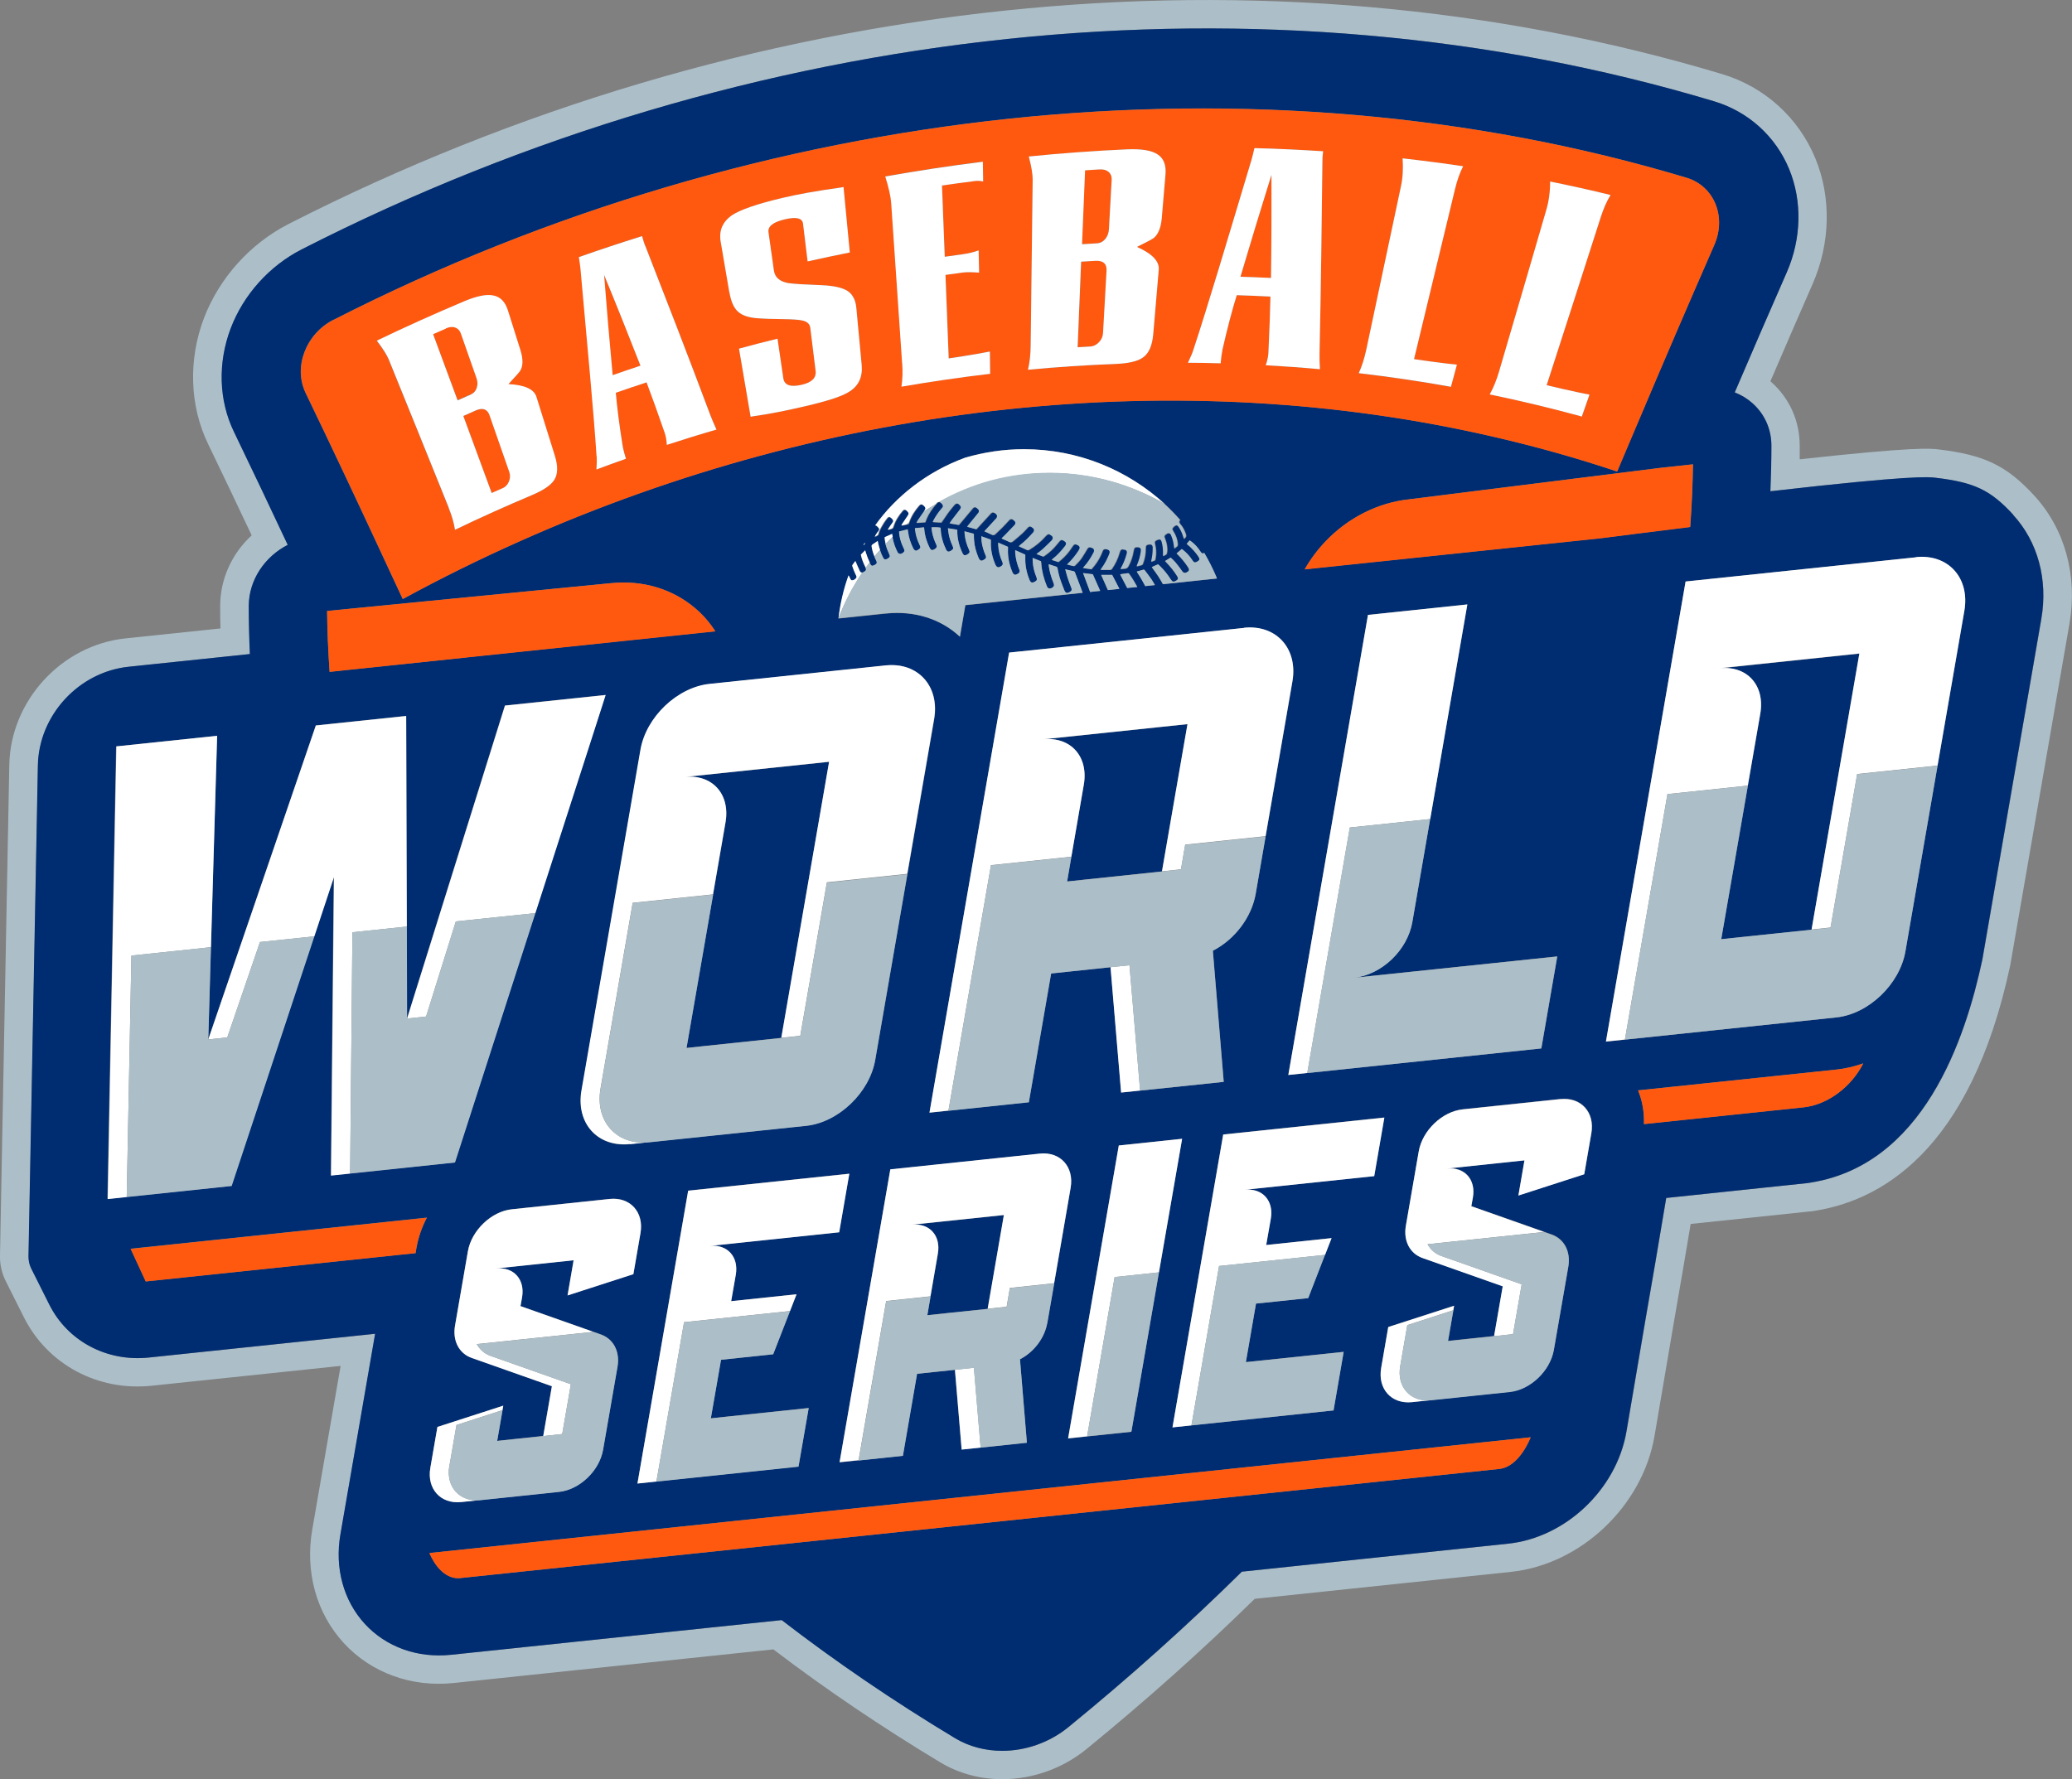 <?xml version="1.0" encoding="UTF-8"?><svg id="a" xmlns="http://www.w3.org/2000/svg" width="225" height="193.26" viewBox="0 0 225 193.26"><rect x="0" y="0" width="225" height="193.26" fill="#808080" stroke="none"/><path d="M220.9,53.83h0c-2.99-3.25-5.41-4.42-10.36-5.01-.92-.11-2.55-.31-15.11,1.07,0-.5,0-.99,0-1.48,0-2.67-1.09-5.12-3.06-6.89-.04-.04-.08-.07-.12-.11,1.53-3.57,3.07-7.11,4.58-10.56,1.94-4.43,2.05-9.42.29-13.67-1.83-4.42-5.52-7.75-10.11-9.13C137.49-6.83,80.75-.89,31.34,24.33c-4.17,2.13-7.52,5.86-9.19,10.22-1.72,4.53-1.56,9.51.44,13.66,1.56,3.23,3.15,6.56,4.74,9.94-2.14,1.97-3.4,4.7-3.42,7.62,0,.82,0,1.65.03,2.49l-10.31,1.08c-6.94.73-12.48,6.76-12.62,13.72L0,136.39c-.02.96.2,1.92.63,2.77l1.96,3.91c2.58,5.14,8.04,8.07,13.91,7.44l20.49-2.15-1.68,9.68c-.15.86-1.4,8.09-1.4,8.09-.8,4.61.45,9.1,3.42,12.33,2.98,3.24,7.35,4.83,11.96,4.34l34.69-3.65c5.68,4.33,11.78,8.45,18.14,12.28,1.98,1.19,4.3,1.82,6.71,1.82,3.31,0,6.56-1.16,9.15-3.27,6.42-5.24,12.56-10.72,18.27-16.32l27.83-2.93c7.57-.8,14.26-7.12,15.58-14.73l2.04-12,1.08-6.26.81-4.8,12.86-1.35h.08c7.53-.99,17.42-6.43,21.76-26.73l6.43-37.1c.91-5.23-.49-10.31-3.83-13.94ZM221.68,67.24l-6.4,36.98c-1.81,8.48-6.38,22.64-19.14,24.3l-15.19,1.6-1.2,7.12-1.08,6.25-2.04,12.01c-1.09,6.29-6.61,11.52-12.85,12.17l-28.91,3.04c-5.86,5.79-12.19,11.47-18.83,16.88-2.08,1.7-4.67,2.58-7.19,2.58-1.81,0-3.59-.45-5.12-1.37-6.63-3.99-12.96-8.3-18.83-12.83l-35.91,3.77c-3.63.38-7.04-.84-9.36-3.36-2.32-2.52-3.29-6.06-2.65-9.71,0,0,1.25-7.24,1.4-8.09l2.37-13.71-24.56,2.58c-4.58.49-8.83-1.78-10.82-5.75l-1.96-3.91c-.21-.41-.31-.87-.3-1.33l1.02-53.33c.1-5.43,4.43-10.14,9.85-10.71l13.17-1.38c-.08-1.78-.12-3.54-.12-5.26.02-2.8,1.74-5.33,4.23-6.6-1.97-4.19-3.93-8.31-5.85-12.3-1.64-3.39-1.76-7.48-.34-11.22,1.39-3.66,4.2-6.78,7.7-8.57C81.46,2.22,137.36-3.64,186.12,11c3.7,1.11,6.67,3.79,8.15,7.35,1.44,3.48,1.35,7.58-.26,11.25-1.84,4.2-3.73,8.57-5.64,13.02.72.28,1.38.68,1.94,1.19,1.31,1.18,2.04,2.81,2.04,4.6,0,1.62-.04,3.27-.11,4.95,15.42-1.77,17.21-1.55,17.92-1.47,4.24.51,5.98,1.34,8.46,4.03h0c2.68,2.92,3.8,7.04,3.06,11.32Z" fill="#acbfc9" stroke-width="0"/><path d="M218.63,55.92c-2.48-2.7-4.22-3.53-8.46-4.03-.71-.09-2.5-.3-17.92,1.47.07-1.68.11-3.33.11-4.95,0-1.78-.72-3.42-2.04-4.6-.57-.51-1.23-.91-1.94-1.19,1.91-4.45,3.79-8.82,5.64-13.02,1.61-3.67,1.7-7.77.26-11.25-1.47-3.56-4.44-6.24-8.15-7.35C137.36-3.64,81.46,2.22,32.75,27.09c-3.5,1.79-6.31,4.91-7.7,8.57-1.42,3.74-1.3,7.83.34,11.22,1.92,3.99,3.89,8.11,5.85,12.3-2.49,1.28-4.21,3.8-4.23,6.6,0,1.72.04,3.48.12,5.26l-13.17,1.38c-5.42.57-9.75,5.27-9.85,10.71l-1.02,53.33c0,.46.09.91.3,1.33l1.96,3.91c1.99,3.97,6.24,6.24,10.82,5.75l24.56-2.58-2.37,13.71c-.15.86-1.4,8.09-1.4,8.09-.63,3.65.34,7.19,2.65,9.71,2.32,2.52,5.73,3.74,9.36,3.36l35.91-3.77c5.87,4.53,12.2,8.84,18.83,12.83,1.53.92,3.31,1.37,5.12,1.37,2.52,0,5.11-.88,7.19-2.58,6.63-5.41,12.96-11.09,18.83-16.88l28.91-3.04c6.24-.66,11.77-5.89,12.85-12.17l2.04-12.01,1.08-6.25,1.2-7.12,15.19-1.6c12.76-1.67,17.33-15.83,19.14-24.3l6.4-36.98c.74-4.28-.37-8.4-3.06-11.32h0ZM36.21,34.74c46.51-23.74,100.42-29.41,146.92-15.44,3,.9,4.37,4.22,3.02,7.3-2.8,6.39-5.55,12.8-8.26,19.21-.76,1.8-1.54,3.6-2.29,5.4-4.35-1.46-8.78-2.7-13.27-3.74-34.1-7.92-71.85-3.89-105.91,11.32-4.29,1.92-8.53,4-12.69,6.27-.72-1.56-1.46-3.12-2.18-4.68-2.75-5.92-5.53-11.82-8.37-17.71-1.35-2.8.02-6.41,3.02-7.94ZM149.09,105.98l20.02-2.1-1.73,9.99-27.48,2.89,8.65-49.97,10.79-1.13-4.04,23.31-1.93,11.17c-.53,3.07-3.33,5.75-6.35,6.06l2.06-.22ZM137.99,132.37l-.5,2.86,7.1-.75-.71,1.82-1.82,4.69-3.61.38-2.06.22-1.1,6.36,2.06-.22,8.56-.9-1.1,6.36-17.49,1.84,5.51-31.81,17.49-1.84-1.1,6.36-14.06,1.48c1.92-.2,3.17,1.18,2.83,3.14ZM111.52,156.7l-7.1.75-.73-8.67-4.11.43-1.54,8.91-6.87.72,5.51-31.81,16.24-1.71c2.23-.23,3.74,1.44,3.34,3.71l-1.79,10.37-.75,4.31c-.28,1.59-1.42,3.14-2.96,3.93l.75,9.07ZM79.89,138.47l-.5,2.86,7.1-.75-.71,1.82-1.82,4.69-5.67.6-1.1,6.36,2.06-.22,8.56-.9-1.1,6.36-15.43,1.62-2.06.22,5.51-31.81,17.49-1.84-1.1,6.36-14.06,1.48c1.92-.2,3.17,1.18,2.83,3.14ZM53.86,137.77c1.92-.2,3.17,1.18,2.83,3.14l-.17.95,7.91,2.79h0l.77.27c1.41.48,2.13,1.87,1.85,3.51l-1.57,9.04c-.39,2.27-2.55,4.33-4.78,4.56l-10.62,1.12c-2.23.23-3.74-1.44-3.35-3.71l.77-4.45,7.15-2.31-.66,3.82,2.06-.22,2.94-.31.94-5.41-8.67-3.06c-1.41-.48-2.13-1.87-1.85-3.51l1.4-8.09c.39-2.27,2.55-4.33,4.78-4.56l10.62-1.12c2.23-.23,3.74,1.44,3.34,3.71l-.77,4.45-7.15,2.31.66-3.82-8.43.89ZM77.06,74.3l19.14-2.01c3.5-.37,5.87,2.26,5.25,5.83l-6.4,36.98c-.62,3.57-4,6.8-7.5,7.17l-17.07,1.79h0l-2.06.22c-3.5.37-5.87-2.26-5.25-5.83l6.4-36.98c.62-3.57,4-6.8,7.5-7.17ZM50.72,71.4h0s-8.57.9-8.57.9l-4.21.44-2.15.23c-.16-2.36-.25-4.57-.27-6.61l2.1-.21,20.52-2.01,8.19-.8c3.46-.36,6.72.64,9.15,2.71.84.71,1.58,1.55,2.19,2.51l-26.96,2.83ZM92.98,62.54c-.09-.2-.19-.4-.27-.61-.05-.13-.09-.27-.14-.4-.02-.06-.02-.12.02-.17.1-.13.19-.26.3-.41.03.06.04.09.06.13.14.32.27.64.42.95.07.15.16.2.29.17.04,0,.07-.02.12-.05.04-.02.08-.04.11-.06.18-.12.21-.22.13-.39,0-.01,0-.03-.02-.04-.23-.44-.41-.9-.52-1.4.15-.15.3-.3.47-.47.04.15.08.27.12.4.1.32.22.63.37.93.03.05.05.11.08.16.11.2.23.23.42.12,0,0,.01,0,.02,0,.3-.17.32-.28.17-.56-.06-.12-.12-.24-.17-.37-.15-.35-.25-.71-.31-1.08-.02-.11,0-.17.1-.23.18-.12.36-.25.56-.38.03.14.05.26.08.38.05.21.11.41.18.61.1.29.22.58.36.85.09.18.25.21.42.11.34-.2.35-.26.18-.62-.15-.32-.28-.65-.36-.99-.05-.18-.08-.36-.1-.55,0-.04,0-.09-.01-.13,0-.02,0-.04,0-.07.26-.12.53-.24.81-.36.02.12.04.22.06.33,0,.04.01.09.02.13.1.52.28,1.01.51,1.48.03.05.06.11.11.15.06.04.14.09.2.08.17-.03.31-.11.42-.25.06-.08.05-.17,0-.26-.08-.16-.15-.33-.22-.49-.17-.41-.28-.84-.32-1.29,0-.04,0-.09,0-.15.3-.08.61-.15.93-.23.01.08.02.14.03.19.07.66.27,1.28.57,1.87.04.08.09.15.16.2.11.09.23.06.34-.02.13-.09.3-.15.27-.36-.01-.08-.05-.15-.09-.22-.24-.5-.41-1.02-.47-1.57,0-.07,0-.13-.02-.22.33-.03.65-.06.98-.09,0,.05.02.09.02.13.06.75.26,1.46.61,2.12.12.23.26.27.48.15.04-.02.08-.05.12-.08.18-.13.21-.23.11-.43-.21-.44-.38-.89-.46-1.37-.03-.17-.05-.34-.07-.51.16-.04.75-.03.99.03,0,.04,0,.08.01.12.03.8.25,1.56.6,2.28.1.2.26.25.46.14.02,0,.03-.02.05-.03.28-.18.31-.26.17-.56-.18-.39-.33-.8-.4-1.23-.04-.21-.06-.41-.09-.66.35.06.68.11,1.01.16,0,.06,0,.11,0,.16,0,.84.21,1.64.58,2.4.11.23.25.27.48.15.02-.01.04-.02.06-.04.23-.13.27-.25.16-.49-.24-.54-.41-1.1-.47-1.69,0-.1,0-.19-.02-.32.35.1.68.18,1.01.27,0,.26.01.5.03.74.05.65.23,1.26.48,1.86.03.07.07.15.12.21.09.12.23.14.36.07.05-.03.11-.06.16-.09.17-.11.22-.24.14-.42-.17-.36-.29-.74-.37-1.12-.07-.31-.11-.63-.1-.98.35.13.69.25,1.03.37,0,.07,0,.14,0,.21-.03.88.15,1.72.5,2.52.03.07.07.14.12.18.05.05.13.08.19.09.13.02.41-.15.46-.27.05-.11.02-.21-.03-.32-.26-.59-.41-1.2-.44-1.85,0-.07,0-.14,0-.24.36.16.71.31,1.06.46,0,.07,0,.13,0,.19-.04.89.14,1.74.48,2.56.03.08.08.16.14.21.16.14.31.03.46-.04.13-.07.21-.17.19-.33,0-.04-.03-.08-.04-.12-.24-.58-.39-1.18-.44-1.81,0-.09,0-.18,0-.3.38.17.73.33,1.09.49,0,.07,0,.14,0,.21-.03.9.13,1.76.48,2.58.1.24.26.3.49.18.02-.01.04-.02.07-.03.22-.12.27-.24.18-.47-.07-.2-.15-.39-.21-.59-.16-.49-.2-.99-.21-1.53.31.13.61.25.91.37,0,.06.01.12.02.19.07.88.29,1.72.62,2.53.04.09.09.17.19.22.19.08.56-.11.58-.32,0-.08-.02-.17-.05-.25-.23-.59-.41-1.19-.51-1.82,0-.07-.01-.13-.02-.22.06.01.1.02.14.03.22.07.45.15.67.22.09.03.13.08.15.17.08.48.2.94.36,1.4.12.34.25.68.39,1.02.03.07.08.14.13.2.1.1.22.08.34.02.14-.08.32-.13.32-.34,0-.05-.02-.11-.04-.16-.13-.35-.27-.7-.39-1.06-.1-.3-.18-.61-.27-.96.13.03.21.05.3.07.19.04.38.09.58.13.1.02.15.06.18.15.21.56.42,1.12.64,1.68.06.17.13.34.19.52l-12.74,1.34-.59,3.43c-2.05-1.93-4.94-2.85-8.04-2.52l-5.14.54h0c.18-1.54.53-3.1,1.09-4.66.03.04.05.07.07.11.03.05.05.11.08.17.06.11.1.26.26.26.17,0,.3-.1.41-.22.08-.08.06-.18.02-.28ZM93.75,59.22c.07-.11.11-.2.16-.28.02.12-.02.22-.16.28ZM95.4,57.33c-.1-.11-.19-.24-.36-.27,2.21-3.1,5.6-5.82,9.77-7.35,2.03-.6,4.17-.92,6.39-.92,5.88,0,11.25,2.26,15.28,5.95.6.55,1.17,1.14,1.71,1.75-.01.01-.02.03-.03.04-.1.12-.1.22,0,.35.07.09.15.18.22.28.19.27.33.56.43.88.05.15.04.28-.08.39-.04.03-.06.07-.11.13-.04-.13-.08-.25-.12-.36-.11-.35-.27-.66-.47-.96-.12-.19-.28-.21-.45-.07-.02.02-.04.03-.06.05-.21.18-.22.27-.07.5.27.42.44.87.48,1.37.01.14,0,.25-.14.33-.07.04-.13.11-.22.18-.01-.09-.02-.14-.03-.2-.04-.43-.15-.85-.32-1.25-.09-.22-.28-.29-.48-.15-.04.02-.08.04-.11.07-.15.11-.19.21-.11.38.12.29.21.59.25.91.03.25.04.49-.02.74-.02.07-.04.12-.1.16-.09.05-.18.1-.3.17,0-.09,0-.16,0-.22.02-.45-.03-.9-.15-1.34-.07-.25-.21-.32-.45-.22-.04.02-.08.03-.12.05-.18.08-.23.18-.18.37.11.42.15.84.11,1.27-.01.14-.05.28-.06.42-.01.08-.04.14-.13.16-.1.03-.19.07-.31.12,0-.06,0-.1.02-.14.1-.42.16-.85.15-1.29,0-.06,0-.12,0-.18-.03-.21-.15-.3-.36-.27-.02,0-.05,0-.07,0-.29.04-.35.12-.35.41,0,.58-.09,1.13-.3,1.67-.04.1-.09.16-.2.18-.15.03-.29.07-.47.12.03-.09.05-.14.07-.2.18-.44.31-.89.38-1.35.01-.07.02-.15.02-.22,0-.18-.11-.29-.28-.31-.39-.04-.48.03-.54.42-.09.57-.27,1.12-.55,1.63-.09.17-.2.28-.41.28-.14,0-.28.03-.45.05.03-.06.05-.1.07-.14.26-.45.45-.94.59-1.44.02-.07.04-.14.05-.22.01-.16-.07-.27-.23-.31,0,0-.01,0-.02,0-.38-.09-.48-.03-.58.35-.17.62-.45,1.19-.81,1.72-.06.08-.12.13-.23.12-.33,0-.65,0-1.01,0,.05-.07.08-.12.11-.16.35-.48.62-.99.84-1.54.02-.05.04-.1.05-.16.02-.1,0-.19-.07-.26-.08-.1-.41-.17-.54-.12-.1.04-.15.12-.18.22-.21.56-.5,1.08-.87,1.55-.1.13-.21.26-.33.4-.29-.04-.59-.08-.91-.13.05-.06.08-.1.11-.14.41-.46.74-.97,1.03-1.52.02-.04.04-.09.06-.14.01-.04.02-.09.01-.13-.04-.24-.26-.26-.43-.32-.13-.04-.25.04-.33.18-.19.31-.37.63-.57.93-.21.32-.47.59-.74.85-.06.06-.12.09-.21.07-.21-.06-.42-.1-.66-.16.06-.06.1-.1.13-.13.42-.41.79-.87,1.11-1.36.04-.06.08-.11.1-.18.07-.16.03-.3-.12-.4-.06-.03-.12-.07-.18-.09-.17-.08-.29-.04-.4.11-.13.19-.26.39-.4.58-.34.45-.74.85-1.19,1.2-.23-.07-.46-.15-.71-.23.04-.04.06-.07.09-.1.52-.41.96-.89,1.36-1.41.17-.22.14-.39-.1-.54-.03-.02-.05-.03-.08-.05-.19-.11-.31-.08-.45.08-.2.25-.41.5-.62.73-.31.33-.66.61-1.03.87-.04.03-.1.06-.13.05-.23-.08-.46-.18-.7-.27.25-.19.48-.35.69-.54.32-.29.62-.6.93-.9.05-.05.08-.11.12-.16.02-.03.02-.06.03-.09.03-.24-.16-.32-.31-.42-.12-.08-.24-.06-.36.05-.05.04-.09.09-.13.13-.51.59-1.12,1.08-1.79,1.48-.06.03-.11.06-.17.03-.3-.14-.61-.27-.93-.42.06-.05.1-.09.14-.13.49-.38.93-.81,1.34-1.28.04-.04.08-.08.11-.13.03-.05.06-.11.07-.17.02-.23-.18-.31-.33-.41-.12-.08-.25-.04-.36.08-.2.21-.38.43-.59.62-.33.3-.67.59-1.01.87-.13.11-.27.17-.45.06-.21-.12-.45-.2-.68-.3-.04-.02-.07-.04-.11-.07.15-.14.3-.28.43-.42.32-.33.64-.67.96-1,.18-.2.17-.36-.05-.53-.03-.02-.06-.05-.09-.07-.16-.11-.29-.11-.43.03-.04.04-.08.09-.13.14-.43.48-.89.94-1.37,1.38-.12.11-.23.16-.39.07-.26-.13-.53-.24-.79-.36-.01.01-.02.02-.04.03.04-.04.08-.09.12-.13.38-.41.75-.82,1.13-1.23.04-.04.08-.08.11-.13.03-.06.06-.13.06-.19-.03-.21-.2-.31-.36-.39-.14-.07-.26.01-.36.12-.47.52-.95,1.04-1.43,1.56-.04.04-.08.08-.12.13-.33-.09-.65-.18-.99-.27.05-.06.08-.11.12-.16.34-.42.69-.84,1.03-1.26.04-.04.07-.09.1-.13.07-.13.05-.25-.05-.35-.06-.06-.12-.11-.18-.16-.12-.09-.25-.09-.37.01-.04.03-.07.07-.1.11-.44.53-.89,1.06-1.33,1.59-.04.05-.08.09-.13.15-.33-.05-.65-.11-1-.17.1-.14.18-.27.27-.39.28-.37.57-.73.85-1.1.05-.06.08-.14.11-.21.06-.17-.32-.52-.48-.46-.07.03-.15.06-.2.12-.38.43-.73.88-1.05,1.37-.12.19-.26.38-.4.58-.28-.01-.59-.03-.92-.05.03-.07.05-.13.08-.19.22-.43.5-.82.81-1.2.04-.05.08-.1.12-.14.02-.02.04-.05.06-.07.09-.16.01-.34-.23-.52-.04-.03-.07-.04-.11-.05-.1-.02-.2,0-.29.1-.04.04-.07.09-.11.13-.41.48-.77.99-1.02,1.58-.05.13-.09.25-.14.38-.32.02-.62.04-.94.07.06-.11.1-.21.15-.3.21-.31.41-.61.63-.91.03-.04.06-.09.09-.13.14-.19.14-.3-.02-.47-.03-.04-.07-.07-.11-.1-.16-.14-.31-.13-.45.03-.48.55-.87,1.15-1.1,1.84,0,.02-.02.04-.02.06-.02.06-.04.11-.12.13-.04,0-.09.02-.13.03-.18.04-.35.07-.55.12.03-.07.04-.12.07-.16.2-.3.4-.61.61-.91.14-.19.14-.29-.02-.45-.04-.04-.08-.09-.13-.13-.13-.11-.28-.1-.39.03-.45.52-.82,1.09-1.02,1.75-.04.12-.1.19-.21.22-.13.04-.25.09-.4.11.05-.08.09-.16.14-.23.12-.18.25-.35.37-.53.12-.16.12-.27-.02-.41-.03-.03-.06-.06-.09-.09-.18-.18-.33-.18-.48.02-.13.17-.27.34-.38.53-.23.38-.46.76-.57,1.2,0,.04-.03.08-.07.1-.09.06-.19.11-.31.18.1-.22.22-.39.34-.56.03-.04.06-.08.09-.12.07-.11.07-.22-.01-.31ZM130.16,60.5c-.33-.5-.73-.95-1.2-1.33-.03-.03-.06-.06-.1-.09.1-.13.2-.24.31-.38.06.04.12.07.17.11.41.3.73.68,1.01,1.1.14.22.21.25.42.16.48.83.92,1.69,1.3,2.58.02.06.05.13.07.19l-5.86.62c-.16-.28-.31-.56-.49-.83-.21-.33-.45-.64-.67-.95-.01-.02-.02-.04-.05-.08.11-.05.22-.1.33-.15.11-.05.23-.1.35-.15.07.07.14.12.21.19.44.43.83.91,1.16,1.44.18.29.3.32.59.15.22-.13.26-.26.12-.48-.34-.55-.74-1.05-1.19-1.51-.04-.04-.08-.09-.13-.15.21-.12.4-.24.61-.37.17.17.36.33.51.51.27.32.53.66.76,1,.11.16.28.19.44.11.34-.17.35-.32.15-.61-.32-.48-.68-.93-1.09-1.33-.04-.04-.08-.08-.13-.13.19-.16.37-.31.56-.48.04.03.09.06.13.09.4.32.74.69,1.02,1.12.21.32.32.27.56.14.23-.13.27-.26.12-.48ZM123.45,62.08c.24-.07.48-.13.71-.2.09-.03.13.03.17.08.25.33.51.66.74,1,.13.19.24.39.35.59l-.29.03-.75.08c-.26-.49-.52-.97-.84-1.43-.03-.04-.05-.09-.08-.15ZM123.5,63.75l-1.09.11c-.23-.45-.46-.9-.7-1.35-.02-.04-.04-.09-.06-.14.29-.04.56-.08.84-.12.07-.01.12.03.15.08.32.45.6.93.87,1.41ZM121.55,63.96l-1.25.13c-.21-.48-.43-.96-.64-1.44-.03-.06-.05-.12-.09-.21.42,0,.8,0,1.19,0,.1.19.2.38.3.57.16.32.33.63.49.95ZM119.47,64.18l-1.11.12c0-.07-.03-.14-.07-.24-.23-.59-.45-1.19-.68-1.82.36.05.71.09,1.06.13.17.39.35.78.52,1.17.09.21.18.42.28.63ZM121.49,124.42l6.87-.72-2.51,14.51-3,17.31-4.81.51-2.06.22,5.51-31.81ZM140.35,74.03l-2.91,16.81-1.08,6.25c-.43,2.5-2.23,4.93-4.65,6.17l1.18,14.24-.63.07-10.51,1.1-1.15-13.62-6.45.68-2.42,13.99-8.73.92h0s-2.06.22-2.06.22l8.65-49.97,14.98-1.57,10.53-1.11c3.5-.37,5.87,2.26,5.25,5.83ZM12.64,81.07l10.93-1.15-.67,22.95-.29,10.02,11.68-34.1,9.81-1.03.09,32.86,10.63-33.99,10.93-1.15-.64,1.97-1.17,3.63-5.83,18.08-8.73,27.1-13.46,1.41.31-32.41-2.13,6.43-8.98,27.12-13.46,1.41.94-49.16ZM45.23,135.51l-.1.6-1.57.16-27.72,2.91-1.64-3.55,32.16-3.38c-.54,1.03-.93,2.12-1.12,3.25ZM162.82,159.55l-112.79,11.85c-2.28.24-3.39-2.72-3.39-2.72l119.58-12.57s-1.2,3.2-3.39,3.43ZM172.81,123.08l-.77,4.45-7.15,2.31.66-3.82-8.43.89c1.92-.2,3.17,1.18,2.83,3.14l-.17.95,7.91,2.79h0l.77.27c1.41.48,2.13,1.87,1.85,3.51l-1.57,9.04c-.39,2.27-2.55,4.33-4.78,4.56l-8.56.9s0,0,0,0l-2.06.22c-2.23.23-3.74-1.44-3.35-3.71l.77-4.45,7.15-2.31-.66,3.82,2.06-.22,2.94-.31.94-5.41-8.67-3.06c-1.41-.48-2.13-1.87-1.85-3.51l1.4-8.09c.39-2.27,2.55-4.33,4.78-4.56l10.62-1.12c2.23-.23,3.74,1.44,3.35,3.71ZM141.68,61.84c.63-1.12,1.4-2.14,2.28-3.06,2.42-2.53,5.65-4.19,9.07-4.55l7.88-.99,19.43-2.43,3.51-.38c-.03,2.02-.12,4.3-.3,6.8-4.45.55-8.13,1.02-9.69,1.22l-32.17,3.38ZM195.85,120.27l-17.33,1.82c.04-1.3-.18-2.54-.64-3.66l21.53-2.26c.99-.1,1.97-.34,2.92-.67-1.26,2.51-3.83,4.49-6.48,4.77ZM213.31,66.36l-6.4,36.98c-.62,3.57-4,6.8-7.5,7.17l-25.02,2.63,8.65-49.97,25.02-2.63c3.5-.37,5.87,2.26,5.25,5.83Z" fill="#002d72" stroke-width="0"/><path d="M15.83,139.19l27.72-2.91,1.57-.16.1-.6c.2-1.13.59-2.22,1.12-3.25l-32.16,3.38,1.64,3.55Z" fill="#ff5910" stroke-width="0"/><path d="M177.88,118.44c.47,1.12.68,2.36.64,3.66l17.33-1.82c2.65-.28,5.22-2.27,6.48-4.77-.95.33-1.93.57-2.92.67l-21.53,2.26Z" fill="#ff5910" stroke-width="0"/><path d="M183.84,50.44l-3.51.38-19.43,2.43-7.88.99c-3.42.36-6.65,2.02-9.07,4.55-.87.91-1.64,1.94-2.28,3.06l32.17-3.38c1.56-.2,5.24-.67,9.69-1.22.18-2.5.27-4.78.3-6.8Z" fill="#ff5910" stroke-width="0"/><path d="M75.48,66.06c-2.43-2.07-5.7-3.08-9.15-2.71l-8.19.8-20.52,2.01-2.1.21c.02,2.04.11,4.25.27,6.61l2.15-.23,4.21-.44,8.57-.9h0s26.96-2.83,26.96-2.83c-.61-.96-1.35-1.8-2.19-2.51Z" fill="#ff5910" stroke-width="0"/><path d="M99.02,133.03c1.92-.2,3.17,1.18,2.83,3.14l-.8,4.64-.35,2.04,2.06-.22,4.5-.47,1.76-10.18-10,1.05Z" fill="#002d72" stroke-width="0"/><path d="M48.8,159.23l.77-4.45,5-1.62-.58,3.34.66-3.82-7.15,2.31-.77,4.45c-.39,2.27,1.11,3.94,3.35,3.71l10.62-1.12-8.56.9c-2.23.23-3.74-1.44-3.35-3.71Z" fill="#fff" stroke-width="0"/><path d="M68.78,138.39l.77-4.45c.39-2.27-1.11-3.94-3.34-3.71l-10.62,1.12c-2.23.23-4.38,2.29-4.78,4.56l-1.4,8.09c-.28,1.64.44,3.03,1.85,3.51l8.67,3.06-.94,5.41,2.06-.22.94-5.41-8.67-3.06c-.7-.24-1.22-.7-1.55-1.3l12.66-1.33-7.91-2.79.17-.95c.34-1.95-.91-3.34-2.83-3.14l8.43-.89-.66,3.82,7.15-2.31Z" fill="#fff" stroke-width="0"/><polygon points="78.3 147.7 83.96 147.1 80.36 147.48 78.3 147.7" fill="#fff" stroke-width="0"/><path d="M92.22,127.49l-17.49,1.84-5.51,31.81,2.06-.22,3-17.31,11.51-1.21.71-1.82-7.1.75.5-2.86c.34-1.95-.91-3.34-2.83-3.14l14.06-1.48,1.1-6.36Z" fill="#fff" stroke-width="0"/><path d="M50.32,45.18c1.03,2.78,2.05,5.58,3.08,8.37.39-.18.79-.35,1.18-.52.33-.14.56-.39.7-.74.14-.34.15-.69.03-1.04-.71-2.04-1.42-4.08-2.13-6.11-.24-.7-.75-.88-1.51-.55-.45.2-.9.4-1.35.6Z" fill="#ff5910" stroke-width="0"/><path d="M51.12,42.84c.33-.14.55-.4.66-.76.1-.33.09-.68-.04-1.04-.57-1.62-1.13-3.23-1.7-4.85-.11-.31-.31-.52-.6-.63-.3-.1-.64-.07-1.02.09-.46.2-.93.41-1.39.61.89,2.39,1.77,4.79,2.66,7.19.48-.21.95-.42,1.43-.63Z" fill="#ff5910" stroke-width="0"/><path d="M138.07,19.02c-1.16,3.68-2.28,7.36-3.36,11.04,1.1.03,2.21.08,3.32.13.04-3.72.06-7.45.05-11.17Z" fill="#ff5910" stroke-width="0"/><path d="M120.04,25.92c.23-.29.35-.63.37-1.03.1-1.79.2-3.59.3-5.38.02-.34-.09-.62-.32-.84-.25-.21-.58-.31-1.01-.28-.52.03-1.05.06-1.57.1-.11,2.68-.22,5.35-.33,8.03.54-.04,1.08-.07,1.62-.1.37-.02.68-.19.93-.5Z" fill="#ff5910" stroke-width="0"/><path d="M119.35,37.17c.27-.28.42-.61.44-1,.12-2.25.25-4.5.38-6.75.04-.77-.36-1.14-1.22-1.09-.51.03-1.02.06-1.53.09-.13,3.1-.25,6.2-.38,9.29.45-.03.9-.06,1.35-.08.37-.02.69-.18.97-.47Z" fill="#ff5910" stroke-width="0"/><path d="M69.55,39.72c-1.29-3.31-2.61-6.59-3.95-9.86.27,3.63.58,7.26.93,10.89,1-.35,2.01-.69,3.02-1.03Z" fill="#ff5910" stroke-width="0"/><path d="M41.56,60.39c.73,1.56,1.46,3.12,2.18,4.68,4.16-2.27,8.39-4.36,12.69-6.27,34.06-15.21,71.81-19.24,105.91-11.32,4.49,1.04,8.92,2.28,13.27,3.74.76-1.8,1.53-3.6,2.29-5.4,2.71-6.41,5.46-12.81,8.26-19.21,1.35-3.08-.02-6.4-3.02-7.3-46.51-13.96-100.42-8.3-146.92,15.44-3,1.53-4.37,5.14-3.02,7.94,2.84,5.88,5.62,11.79,8.37,17.71ZM162.79,40.37c1.71-5.84,3.42-11.7,5.14-17.59.26-.91.4-1.93.41-3.06,2.19.44,4.37.93,6.56,1.46-.41.66-.76,1.46-1.06,2.39-1.96,6.11-3.92,12.2-5.88,18.27,1.02.25,2.21.51,3.57.81.12.03.3.07.54.11.23.04.41.08.55.11-.28.79-.55,1.58-.83,2.37-3.33-.91-6.66-1.71-10-2.4.39-.69.73-1.52,1.01-2.47ZM148.36,38.01c1.26-5.91,2.51-11.83,3.77-17.77.19-.92.26-1.93.18-3.04,2.19.25,4.38.53,6.57.86-.36.68-.65,1.5-.87,2.44-1.49,6.19-2.97,12.36-4.46,18.51,1.02.15,2.21.31,3.57.48.12.02.3.04.54.06.23.02.41.04.54.06-.22.8-.43,1.61-.65,2.41-3.34-.6-6.67-1.09-10.01-1.48.33-.72.6-1.56.81-2.52ZM129.59,38c1.59-4.86,3.64-11.73,6.31-20.63.09-.31.2-.74.32-1.28,2.48.06,4.97.18,7.46.34-.06.54-.09.97-.08,1.29-.08,6.32-.16,13.21-.31,20.67,0,.44,0,1.01.04,1.71-1.96-.18-3.92-.32-5.88-.43.18-.53.27-1,.29-1.4.12-2.44.19-4.45.22-6.06-1.22-.06-2.44-.11-3.66-.15-.49,1.57-1.01,3.58-1.58,6.03-.07.36-.13.81-.18,1.37-1.18-.03-2.37-.05-3.55-.06.28-.58.48-1.05.59-1.4ZM111.72,17c3.56-.35,7.13-.61,10.72-.78,1.52-.07,2.6.12,3.23.53.68.42.98,1.16.89,2.2-.13,1.57-.27,3.15-.4,4.72-.09,1.02-.37,1.74-.84,2.15-.15.13-.77.46-1.86,1,1.67.74,2.45,1.57,2.37,2.47-.2,2.34-.4,4.68-.6,7.02-.11,1.22-.47,2.05-1.09,2.5-.58.43-1.58.66-3,.72-3.18.12-6.35.34-9.51.63.18-.75.28-1.61.29-2.57.07-6.03.14-12.06.22-18.1,0-.56-.13-1.39-.42-2.49ZM106.74,17.56c.01.71.02,1.43.03,2.14-.31-.07-.61-.08-.9-.05-1.19.15-2.38.32-3.57.49.1,2.58.2,5.16.3,7.74.62-.09,1.24-.18,1.87-.26.68-.09,1.29-.23,1.81-.43.02.8.03,1.61.05,2.41-.78-.06-1.37-.06-1.77-.01-.63.08-1.26.17-1.88.26.12,3.02.24,6.04.35,9.07.97-.14,2.11-.33,3.43-.55.11-.01.29-.05.52-.1.23-.05.4-.08.52-.09.01.8.02,1.61.03,2.41-3.23.38-6.44.85-9.63,1.4.12-.77.14-1.63.08-2.58-.4-5.81-.79-11.62-1.19-17.43-.05-.66-.26-1.61-.64-2.83,3.51-.62,7.04-1.16,10.6-1.6ZM79.53,23.35c.87-.56,2.67-1.2,5.43-1.85,1.64-.39,3.74-.77,6.28-1.12.12-.02.24-.04.36-.06.23,2.37.45,4.73.68,7.1-1.53.31-3.06.63-4.58.97-.17-1.37-.33-2.74-.5-4.11-.07-.59-.73-.75-1.97-.46-1.28.3-1.87.77-1.78,1.4.2,1.39.4,2.78.59,4.18.1.73.63,1.18,1.56,1.35.66.09,1.89.15,3.69.23,1.29.06,2.21.28,2.77.64.55.37.86.98.93,1.82.19,2.07.39,4.13.58,6.2.12,1.27-.31,2.22-1.27,2.85-.79.54-2.38,1.05-4.78,1.61-2.16.51-4.06.88-5.71,1.11-.1.02-.2.03-.3.05-.42-2.46-.84-4.93-1.26-7.39,1.39-.37,2.78-.73,4.18-1.08.21,1.43.42,2.86.63,4.29.11.77.79,1,2.02.71,1.08-.25,1.58-.75,1.49-1.5-.19-1.56-.39-3.13-.58-4.69-.05-.39-.32-.66-.82-.78-.36-.09-1.09-.14-2.2-.16-1.15-.01-2.04-.04-2.68-.09-.99-.07-1.72-.32-2.18-.75-.43-.4-.74-1.09-.9-2.06-.31-1.83-.63-3.67-.94-5.5-.21-1.22.21-2.19,1.27-2.91ZM69.73,25.64c.13.5.26.88.39,1.16,2.17,5.57,4.55,11.68,7.05,18.35.15.39.36.89.64,1.5-1.81.53-3.61,1.08-5.39,1.66-.03-.53-.11-.98-.24-1.34-.76-2.2-1.42-4.02-1.96-5.45-1.12.37-2.23.74-3.34,1.13.12,1.55.37,3.52.76,5.89.07.34.18.77.34,1.28-1.07.38-2.13.77-3.2,1.16.04-.61.05-1.1.02-1.45-.33-4.87-.97-11.66-1.75-20.39-.03-.31-.08-.72-.17-1.23,2.27-.8,4.56-1.56,6.86-2.28ZM50.41,32.73c1.36-.57,2.4-.78,3.13-.63.77.14,1.31.69,1.61,1.64.45,1.43.9,2.86,1.35,4.29.29.93.3,1.66.02,2.18-.09.17-.53.67-1.32,1.52,1.78.09,2.79.56,3.04,1.38.67,2.14,1.34,4.28,2.01,6.43.35,1.12.32,1.98-.07,2.59-.36.58-1.18,1.13-2.44,1.66-2.82,1.19-5.6,2.44-8.34,3.76-.12-.73-.35-1.53-.69-2.39-2.17-5.39-4.34-10.76-6.51-16.09-.2-.49-.63-1.18-1.3-2.05,3.13-1.5,6.29-2.92,9.5-4.28Z" fill="#ff5910" stroke-width="0"/><polygon points="105.76 148.56 103.7 148.78 104.43 157.45 111.52 156.7 106.49 157.23 105.76 148.56" fill="#fff" stroke-width="0"/><polygon points="99.59 149.21 103.7 148.78 101.65 148.99 99.59 149.21" fill="#fff" stroke-width="0"/><path d="M96.23,141.31l4.81-.51.8-4.64c.34-1.95-.91-3.34-2.83-3.14l10-1.05-1.76,10.18,2.06-.22.35-2.04,4.81-.51,1.79-10.37c.39-2.27-1.11-3.94-3.34-3.71l-16.24,1.71-5.51,31.81,6.87-.72-4.81.51,3-17.31Z" fill="#fff" stroke-width="0"/><polygon points="121.04 138.71 125.85 138.2 128.37 123.69 121.49 124.42 115.99 156.23 118.05 156.01 121.04 138.71" fill="#fff" stroke-width="0"/><path d="M150.32,121.39l-17.49,1.84-5.51,31.81,17.49-1.84-15.43,1.62,3-17.31,11.51-1.21.71-1.82-7.1.75.5-2.86c.34-1.95-.91-3.34-2.83-3.14l14.06-1.48,1.1-6.36Z" fill="#fff" stroke-width="0"/><path d="M152.05,148.38l.77-4.45,5-1.62-.58,3.34.66-3.82-7.15,2.31-.77,4.45c-.39,2.27,1.11,3.94,3.35,3.71l2.06-.22c-2.23.23-3.74-1.44-3.34-3.71Z" fill="#fff" stroke-width="0"/><path d="M169.46,119.38l-10.62,1.12c-2.23.23-4.38,2.29-4.78,4.56l-1.4,8.09c-.28,1.64.44,3.03,1.85,3.51l8.67,3.06-.94,5.41,2.06-.22.94-5.41-8.67-3.06c-.7-.24-1.22-.7-1.55-1.3l12.66-1.33-7.91-2.79.17-.95c.34-1.95-.91-3.34-2.83-3.14l8.43-.89-.66,3.82,7.15-2.31.77-4.45c.39-2.27-1.11-3.94-3.35-3.71Z" fill="#fff" stroke-width="0"/><path d="M156.57,136.44l8.67,3.06-.94,5.41-2.06.22-2.94.31-2.06.22.58-3.34-5,1.62-.77,4.45c-.39,2.27,1.11,3.94,3.34,3.71,0,0,0,0,0,0l8.56-.9c2.23-.23,4.38-2.29,4.78-4.56l1.57-9.04c.28-1.64-.44-3.03-1.85-3.51l-.77-.27h0l-12.66,1.33c.32.6.85,1.07,1.55,1.3Z" fill="#acbfc9" stroke-width="0"/><path d="M94.07,60.17c-.04-.12-.07-.25-.12-.4-.17.17-.32.32-.47.47.1.5.29.96.52,1.4,0,.02,0,.03.02.04.14-.2.28-.39.43-.59-.15-.3-.28-.61-.37-.93Z" fill="#fff" stroke-width="0"/><path d="M95.32,57.75c-.12.17-.25.34-.34.56.12-.07.22-.12.31-.18.03-.02.06-.07.07-.1.1-.44.34-.82.57-1.2.11-.18.25-.36.38-.53.15-.2.3-.2.48-.02.03.03.06.06.09.09.13.14.14.25.02.41-.13.17-.25.35-.37.53-.05.07-.09.15-.14.23.15-.02.27-.07.4-.11.12-.04.18-.1.21-.22.2-.66.57-1.23,1.02-1.75.11-.13.26-.14.39-.03.05.04.09.09.13.13.16.17.15.26.02.45-.21.3-.41.6-.61.91-.03.04-.04.09-.07.16.2-.04.38-.08.55-.12.09-.07.18-.14.27-.21.23-.69.62-1.3,1.1-1.84.14-.16.29-.17.45-.03.04.03.07.07.11.1.16.17.16.28.02.47-.03.04-.06.09-.09.13.43-.29.87-.56,1.32-.82.04-.04.07-.09.11-.13.08-.09.19-.12.29-.1,3.56-2,7.67-3.15,12.05-3.15s8.77,1.23,12.42,3.36c-4.03-3.69-9.4-5.95-15.28-5.95-2.22,0-4.36.33-6.39.92-4.17,1.52-7.56,4.24-9.77,7.35.17.03.26.16.36.27.08.09.08.2.01.31-.03.04-.06.08-.09.12Z" fill="#fff" stroke-width="0"/><path d="M92.55,63.03c-.16,0-.2-.15-.26-.26-.03-.05-.05-.11-.08-.17-.02-.03-.04-.06-.07-.11-.56,1.56-.91,3.12-1.09,4.66h0c.68-1.76,1.55-3.43,2.6-4.97-.13.03-.22-.02-.29-.17-.15-.31-.28-.63-.42-.95-.02-.04-.03-.07-.06-.13-.11.15-.2.28-.3.41-.04.06-.05.11-.02.17.05.13.09.27.14.4.08.21.18.41.27.61.05.1.06.2-.02.28-.11.12-.24.22-.41.22Z" fill="#fff" stroke-width="0"/><path d="M96.88,57.98c-.28.12-.55.24-.81.36,0,.03,0,.05,0,.07,0,.04,0,.09.01.13.02.19.06.37.1.55.25-.26.5-.52.76-.77-.02-.11-.04-.22-.06-.33Z" fill="#fff" stroke-width="0"/><path d="M93.91,58.94c-.05.08-.1.17-.16.28.15-.07.18-.16.16-.28Z" fill="#fff" stroke-width="0"/><path d="M95.39,59.13c-.03-.12-.05-.24-.08-.38-.2.14-.38.26-.56.38-.09.06-.11.12-.1.23.06.38.17.74.31,1.08.2-.24.4-.48.61-.71-.07-.2-.13-.4-.18-.61Z" fill="#fff" stroke-width="0"/><path d="M102.01,54.53s.08.03.11.05c.24.18.32.36.23.52-.02.03-.04.05-.06.07-.04.05-.08.1-.12.14-.31.37-.58.77-.81,1.2-.03.06-.05.12-.08.19.34.02.64.03.92.05.14-.21.27-.39.4-.58.31-.48.67-.93,1.05-1.37.05-.06.13-.09.2-.12.16-.06.54.29.48.46-.02.07-.06.15-.11.21-.28.37-.57.73-.85,1.1-.09.12-.17.25-.27.39.35.06.67.11,1,.17.05-.06.09-.1.13-.15.44-.53.89-1.06,1.33-1.59.03-.04.06-.08.1-.11.12-.1.25-.11.37-.01.06.05.12.1.18.16.1.1.12.23.05.35-.03.05-.06.09-.1.13-.34.42-.69.84-1.03,1.26-.04.05-.07.1-.12.16.34.09.67.18.99.27.04-.05.08-.09.12-.13.48-.52.95-1.04,1.43-1.56.1-.11.22-.19.36-.12.16.08.34.18.36.39,0,.06-.03.13-.06.19-.02.05-.07.09-.11.13-.38.41-.75.82-1.13,1.23-.04.04-.08.09-.12.13.01-.01.02-.02.04-.03.26.12.53.23.79.36.16.08.26.04.39-.07.48-.44.94-.89,1.37-1.38.04-.05.08-.09.13-.14.14-.14.27-.15.43-.03.03.02.06.04.09.07.21.17.23.34.05.53-.32.34-.64.67-.96,1-.14.14-.28.27-.43.42.04.02.08.05.11.07.23.1.46.18.68.3.18.1.32.05.45-.06.34-.29.68-.57,1.01-.87.21-.19.39-.41.59-.62.11-.12.25-.16.36-.08.15.1.34.18.33.41,0,.06-.04.12-.07.17-.03.05-.07.09-.11.13-.41.46-.85.9-1.34,1.28-.05.04-.09.08-.14.13.33.15.63.28.93.42.07.03.12,0,.17-.03.67-.4,1.28-.89,1.79-1.48.04-.05.08-.09.13-.13.11-.1.24-.12.36-.05.15.1.34.18.31.42,0,.03-.01.06-.03.09-.04.06-.07.12-.12.16-.31.3-.61.61-.93.9-.21.19-.44.35-.69.54.24.1.47.19.7.27.03.01.09-.02.13-.05.37-.26.72-.54,1.03-.87.22-.24.42-.49.62-.73.14-.17.26-.19.45-.08.03.02.05.03.08.05.24.15.27.31.1.54-.4.52-.84,1.01-1.36,1.41-.03.02-.05.06-.09.1.25.08.48.16.71.23.45-.35.85-.75,1.19-1.2.14-.19.27-.39.4-.58.11-.15.23-.19.4-.11.06.03.12.06.18.09.15.09.2.23.12.4-.03.06-.07.12-.1.18-.32.49-.69.95-1.11,1.36-.04.04-.07.07-.13.13.24.06.45.1.66.16.09.02.15,0,.21-.07.27-.26.53-.53.74-.85.2-.3.38-.62.57-.93.08-.14.2-.22.33-.18.18.06.39.08.43.32,0,.04,0,.09-.01.13-.01.05-.03.09-.06.14-.28.55-.61,1.06-1.03,1.52-.03.03-.06.07-.11.14.32.05.62.09.91.13.12-.14.22-.27.33-.4.37-.47.66-.98.87-1.55.04-.1.08-.18.18-.22.13-.05.45.02.54.12.06.07.09.16.07.26-.01.05-.03.11-.05.16-.22.55-.49,1.07-.84,1.54-.03.04-.06.09-.11.16.35,0,.68,0,1.01,0,.11,0,.17-.04.23-.12.36-.53.64-1.1.81-1.72.11-.38.2-.44.58-.35,0,0,.01,0,.02,0,.15.04.24.15.23.31,0,.07-.03.15-.05.22-.14.5-.33.98-.59,1.44-.02.04-.04.08-.07.14.17-.02.31-.05.45-.05.21,0,.32-.11.41-.28.27-.51.45-1.06.55-1.63.06-.38.15-.46.54-.42.17.02.28.13.28.31,0,.07-.01.15-.02.22-.07.47-.2.92-.38,1.35-.02.05-.04.11-.07.2.18-.05.32-.09.47-.12.11-.02.16-.08.2-.18.21-.54.31-1.09.3-1.67,0-.3.06-.37.35-.41.02,0,.05,0,.07,0,.21-.03.33.07.36.27,0,.06,0,.12,0,.18,0,.43-.05.86-.15,1.29,0,.04-.01.08-.02.14.12-.05.22-.09.31-.12.08-.03.12-.08.13-.16.02-.14.05-.28.06-.42.04-.43,0-.85-.11-1.27-.05-.19,0-.29.18-.37.04-.02.08-.03.12-.05.24-.09.38-.03.45.22.12.44.17.88.15,1.34,0,.06,0,.13,0,.22.12-.07.21-.13.3-.17.07-.04.08-.09.1-.16.06-.25.05-.49.02-.74-.04-.31-.13-.62-.25-.91-.07-.17-.04-.28.11-.38.04-.02.08-.04.11-.07.19-.13.38-.07.48.15.17.4.28.82.32,1.25,0,.06.02.11.03.2.09-.07.15-.14.22-.18.13-.08.15-.2.14-.33-.04-.5-.21-.95-.48-1.37-.15-.23-.14-.32.07-.5.02-.02.04-.03.06-.05.17-.14.33-.11.45.07.2.3.37.62.47.96.03.11.07.23.12.36.05-.06.08-.1.11-.13.12-.11.13-.24.08-.39-.11-.31-.24-.61-.43-.88-.07-.1-.15-.18-.22-.28-.09-.13-.09-.23,0-.35.01-.01.02-.03.03-.04-.54-.61-1.11-1.2-1.71-1.75-3.65-2.13-7.89-3.36-12.42-3.36s-8.49,1.15-12.05,3.15Z" fill="#acbfc9" stroke-width="0"/><path d="M120.77,62.44c-.39,0-.77,0-1.19,0,.04.09.07.15.09.21.21.48.43.96.64,1.44l1.25-.13c-.16-.32-.32-.63-.49-.95-.1-.19-.2-.38-.3-.57Z" fill="#acbfc9" stroke-width="0"/><path d="M117.61,62.24c.23.63.45,1.22.68,1.82.04.1.06.17.07.24l1.11-.12c-.09-.21-.18-.42-.28-.63-.17-.39-.35-.78-.52-1.17-.35-.04-.7-.09-1.06-.13Z" fill="#acbfc9" stroke-width="0"/><path d="M130.04,60.98c-.24.13-.35.18-.56-.14-.28-.43-.62-.8-1.02-1.12-.04-.03-.09-.06-.13-.09-.19.16-.37.32-.56.48.05.05.09.09.13.13.41.4.77.85,1.09,1.33.2.29.19.44-.15.61-.16.08-.33.05-.44-.11-.24-.35-.5-.68-.76-1-.15-.18-.34-.34-.51-.51-.21.13-.41.25-.61.37.05.06.09.1.13.15.45.46.85.96,1.19,1.51.14.22.1.35-.12.48-.29.17-.4.14-.59-.15-.33-.52-.72-1-1.16-1.44-.07-.06-.14-.12-.21-.19-.12.05-.23.1-.35.15-.11.05-.22.1-.33.15.02.04.03.06.05.08.23.32.46.63.67.95.17.27.33.55.49.83l5.86-.62c-.02-.06-.05-.13-.07-.19-.38-.89-.81-1.75-1.3-2.58-.21.08-.27.06-.42-.16-.27-.42-.6-.8-1.01-1.1-.05-.04-.11-.07-.17-.11-.11.13-.21.25-.31.38.04.03.07.06.1.09.47.38.86.83,1.2,1.33.14.22.11.35-.12.48Z" fill="#acbfc9" stroke-width="0"/><path d="M96.19,66.63c3.1-.33,5.99.59,8.04,2.52l.59-3.43,12.74-1.34c-.06-.17-.13-.34-.19-.52-.21-.56-.43-1.12-.64-1.68-.03-.09-.09-.13-.18-.15-.19-.04-.39-.09-.58-.13-.09-.02-.18-.04-.3-.07.1.34.17.65.27.96.12.36.26.71.39,1.06.02.05.04.11.04.16,0,.21-.17.26-.32.34-.12.06-.24.08-.34-.02-.06-.05-.1-.12-.13-.2-.13-.34-.27-.68-.39-1.02-.16-.46-.28-.92-.36-1.4-.01-.09-.06-.14-.15-.17-.23-.07-.45-.14-.67-.22-.04-.01-.08-.02-.14-.03,0,.08.01.15.02.22.09.63.27,1.23.51,1.82.03.08.06.17.05.25-.02.21-.39.41-.58.32-.1-.04-.15-.12-.19-.22-.34-.81-.56-1.65-.62-2.53,0-.06-.01-.12-.02-.19-.3-.12-.6-.24-.91-.37,0,.54.06,1.04.21,1.53.06.2.14.4.21.59.09.23.04.35-.18.47-.02.01-.04.02-.07.03-.23.12-.38.06-.49-.18-.35-.82-.52-1.69-.48-2.58,0-.07,0-.13,0-.21-.36-.16-.71-.32-1.09-.49,0,.12,0,.21,0,.3.05.63.2,1.23.44,1.81.02.04.04.08.04.12.02.16-.06.26-.19.33-.15.08-.3.19-.46.04-.06-.05-.11-.13-.14-.21-.34-.82-.53-1.67-.48-2.56,0-.06,0-.12,0-.19-.35-.15-.69-.3-1.06-.46,0,.1,0,.17,0,.24.03.64.18,1.26.44,1.85.05.11.08.21.03.32-.05.12-.33.29-.46.27-.07,0-.14-.05-.19-.09-.05-.05-.09-.12-.12-.18-.35-.8-.53-1.64-.5-2.52,0-.07,0-.13,0-.21-.35-.13-.68-.25-1.03-.37,0,.35.03.67.1.98.09.39.21.76.37,1.12.09.19.04.32-.14.42-.05.03-.11.06-.16.09-.13.07-.27.05-.36-.07-.05-.06-.09-.14-.12-.21-.25-.6-.43-1.21-.48-1.86-.02-.24-.02-.48-.03-.74-.32-.09-.65-.18-1.01-.27,0,.13,0,.22.02.32.05.59.22,1.15.47,1.69.11.24.07.35-.16.49-.02.01-.04.02-.06.04-.23.12-.37.08-.48-.15-.36-.76-.57-1.55-.58-2.4,0-.05,0-.1,0-.16-.33-.05-.66-.11-1.01-.16.03.24.05.45.09.66.08.43.22.84.4,1.23.14.3.11.38-.17.56-.02,0-.03.02-.05.03-.2.11-.36.06-.46-.14-.35-.72-.57-1.47-.6-2.28,0-.04,0-.08-.01-.12-.24-.05-.83-.07-.99-.03.02.17.04.34.07.51.09.48.25.93.46,1.37.09.2.06.3-.11.43-.04.03-.08.06-.12.08-.22.12-.36.08-.48-.15-.34-.67-.55-1.38-.61-2.12,0-.04-.01-.08-.02-.13-.33.03-.65.06-.98.09,0,.09,0,.16.02.22.06.55.23,1.07.47,1.57.03.07.07.15.09.22.03.2-.14.27-.27.36-.11.08-.23.11-.34.02-.07-.05-.12-.13-.16-.2-.29-.59-.49-1.21-.57-1.87,0-.06-.02-.12-.03-.19-.32.08-.62.15-.93.23,0,.07,0,.11,0,.15.04.45.15.88.32,1.29.07.17.14.33.22.49.04.09.06.18,0,.26-.1.14-.25.23-.42.25-.06,0-.14-.04-.2-.08-.05-.03-.08-.09-.11-.15-.23-.47-.42-.96-.51-1.48,0-.04-.02-.09-.02-.13-.26.25-.51.51-.76.77.09.34.21.67.36.99.17.36.16.42-.18.62-.17.1-.33.07-.42-.11-.15-.27-.26-.56-.36-.85-.21.23-.41.47-.61.71.05.12.11.25.17.37.15.28.13.4-.17.56,0,0-.01,0-.02,0-.2.11-.31.08-.42-.12-.03-.05-.05-.11-.08-.16-.15.19-.29.39-.43.59.08.17.05.28-.13.39-.04.02-.07.04-.11.06-.04.02-.08.04-.12.05-1.05,1.54-1.92,3.21-2.6,4.97l5.14-.54Z" fill="#acbfc9" stroke-width="0"/><path d="M122.48,62.26c-.27.04-.55.08-.84.12.02.06.04.1.06.14.23.45.46.9.7,1.35l1.09-.11c-.26-.49-.55-.96-.87-1.41-.04-.05-.08-.09-.15-.08Z" fill="#acbfc9" stroke-width="0"/><path d="M124.37,63.66l.75-.08.29-.03c-.11-.2-.23-.4-.35-.59-.23-.34-.49-.67-.74-1-.04-.05-.08-.11-.17-.08-.23.07-.46.13-.71.2.03.06.05.11.08.15.31.46.58.94.84,1.43Z" fill="#acbfc9" stroke-width="0"/><path d="M99.67,56.49c-.06.09-.1.18-.15.3.32-.02.62-.05.94-.07.05-.13.09-.26.14-.38.24-.59.61-1.1,1.02-1.58-.45.26-.89.53-1.32.82-.21.3-.42.6-.63.91Z" fill="#acbfc9" stroke-width="0"/><path d="M98.57,56.94c.07-.01.1-.06.12-.13,0-.02.02-.04.02-.06-.09.07-.18.14-.27.21.04,0,.09-.02.13-.03Z" fill="#acbfc9" stroke-width="0"/><polygon points="129.38 154.82 144.81 153.2 145.91 146.84 137.36 147.74 135.29 147.95 136.39 141.59 138.46 141.38 142.06 141 143.88 136.3 132.38 137.51 129.38 154.82" fill="#acbfc9" stroke-width="0"/><polygon points="118.05 156.01 122.86 155.51 125.85 138.2 121.04 138.71 118.05 156.01" fill="#acbfc9" stroke-width="0"/><path d="M113.73,143.71l.75-4.31-4.81.51-.35,2.04-2.06.22-4.5.47-2.06.22.35-2.04-4.81.51-3,17.31,4.81-.51,1.54-8.91,2.06-.22,2.04-.21,2.06-.22.73,8.67,5.03-.53-.75-9.07c1.54-.79,2.68-2.33,2.96-3.93Z" fill="#acbfc9" stroke-width="0"/><polygon points="71.28 160.93 86.71 159.31 87.82 152.94 79.26 153.84 77.19 154.06 78.3 147.7 80.36 147.48 83.96 147.1 85.79 142.41 74.28 143.62 71.28 160.93" fill="#acbfc9" stroke-width="0"/><path d="M53.32,147.29l8.67,3.06-.94,5.41-2.06.22-2.94.31-2.06.22.58-3.34-5,1.62-.77,4.45c-.39,2.27,1.11,3.94,3.35,3.71l8.56-.9c2.23-.23,4.38-2.29,4.78-4.56l1.57-9.04c.28-1.64-.44-3.03-1.85-3.51l-.77-.27h0l-12.66,1.33c.32.6.85,1.07,1.55,1.3Z" fill="#acbfc9" stroke-width="0"/><path d="M50.03,171.4l112.79-11.85c2.2-.23,3.39-3.43,3.39-3.43l-119.58,12.57s1.11,2.96,3.39,2.72Z" fill="#ff5910" stroke-width="0"/><path d="M84.85,112.73l5.19-29.98-15.7,1.65c3.01-.32,4.98,1.86,4.45,4.93l-4.24,24.49,2.06-.22,8.24-.87Z" fill="#002d72" stroke-width="0"/><path d="M117.94,95.52l8.24-.87,1.26-7.29,1.51-8.7-2.85.3-12.86,1.35c3.01-.32,4.98,1.86,4.45,4.93l-1.35,7.82-.46,2.68,2.06-.22Z" fill="#002d72" stroke-width="0"/><path d="M196.72,100.98l5.19-29.98-15.21,1.6c3.01-.32,4.98,1.86,4.45,4.93l-4.24,24.49,2.06-.22,7.75-.81Z" fill="#002d72" stroke-width="0"/><polygon points="13.76 130.02 14.27 103.79 22.91 102.88 23.58 79.92 12.64 81.07 11.7 130.24 25.16 128.82 13.76 130.02" fill="#fff" stroke-width="0"/><polygon points="49.5 100.08 58.14 99.18 63.97 81.1 65.14 77.46 65.77 75.49 54.84 76.64 44.21 110.63 46.27 110.41 49.5 100.08" fill="#fff" stroke-width="0"/><polygon points="28.23 102.32 34.14 101.7 36.27 95.27 35.95 127.69 49.41 126.27 38.02 127.47 38.27 101.26 44.18 100.64 44.21 110.63 44.11 77.77 34.3 78.8 22.62 112.9 24.68 112.68 28.23 102.32" fill="#fff" stroke-width="0"/><path d="M68.4,124.28l2.06-.22c-3.5.37-5.87-2.26-5.25-5.83l3.49-20.17,8.73-.92-2.89,16.67,4.24-24.49c.53-3.07-1.43-5.25-4.45-4.93l15.7-1.65-5.19,29.98,2.06-.22,2.89-16.67,8.73-.92-3.49,20.17,6.4-36.98c.62-3.57-1.75-6.19-5.25-5.83l-19.14,2.01c-3.5.37-6.89,3.6-7.5,7.17l-6.4,36.98c-.62,3.57,1.75,6.19,5.25,5.83Z" fill="#fff" stroke-width="0"/><polygon points="122.65 104.84 120.59 105.05 121.74 118.67 132.26 117.57 132.89 117.5 123.81 118.45 122.65 104.84" fill="#fff" stroke-width="0"/><polygon points="114.14 105.73 120.59 105.05 116.21 105.51 114.14 105.73" fill="#fff" stroke-width="0"/><path d="M135.09,68.2l-10.53,1.11-14.98,1.57-8.65,49.97,2.06-.22,4.62-26.66,8.73-.92,1.35-7.82c.53-3.07-1.43-5.25-4.45-4.93l12.86-1.35,2.85-.3-1.51,8.7-1.26,7.29,2.06-.22.46-2.68,8.73-.92,2.91-16.81c.62-3.57-1.75-6.19-5.25-5.83Z" fill="#fff" stroke-width="0"/><polygon points="146.58 89.88 155.31 88.96 159.34 65.65 148.55 66.79 139.9 116.76 167.37 113.87 141.96 116.55 146.58 89.88" fill="#fff" stroke-width="0"/><path d="M208.06,60.53l-25.02,2.63-8.65,49.97,25.02-2.63-22.96,2.41,4.62-26.66,8.73-.92-2.89,16.67,4.24-24.49c.53-3.07-1.43-5.25-4.45-4.93l15.21-1.6-5.19,29.98,2.06-.22,2.89-16.67,8.73-.92-3.49,20.17,6.4-36.98c.62-3.57-1.75-6.19-5.25-5.83Z" fill="#fff" stroke-width="0"/><path d="M201.67,84.09l-2.89,16.67-2.06.22-7.75.81-2.06.22,2.89-16.67-8.73.92-4.62,26.66,22.96-2.41c3.5-.37,6.88-3.6,7.5-7.17l3.49-20.17-8.73.92Z" fill="#acbfc9" stroke-width="0"/><path d="M153.37,100.14l1.93-11.17-8.73.92-4.62,26.66,25.42-2.67,1.73-9.99-20.02,2.1-2.06.22c3.01-.32,5.82-2.99,6.35-6.06Z" fill="#acbfc9" stroke-width="0"/><path d="M128.24,94.44l-2.06.22-8.24.87-2.06.22.46-2.68-8.73.92-4.62,26.66h0s8.73-.92,8.73-.92l2.42-13.99,2.06-.22,4.39-.46,2.06-.22,1.15,13.62,9.08-.95-1.18-14.24c2.42-1.24,4.21-3.67,4.65-6.17l1.08-6.25-8.73.92-.46,2.68Z" fill="#acbfc9" stroke-width="0"/><path d="M89.8,95.85l-2.89,16.67-2.06.22-8.24.87-2.06.22,2.89-16.67-8.73.92-3.49,20.17c-.62,3.57,1.75,6.19,5.25,5.83h0l17.07-1.79c3.5-.37,6.89-3.6,7.5-7.17l3.49-20.17-8.73.92Z" fill="#acbfc9" stroke-width="0"/><polygon points="13.76 130.02 25.16 128.82 34.14 101.7 28.23 102.32 24.68 112.68 22.62 112.9 22.91 102.88 14.27 103.79 13.76 130.02" fill="#acbfc9" stroke-width="0"/><polygon points="38.27 101.26 38.02 127.47 49.41 126.27 58.14 99.18 49.5 100.08 46.27 110.41 44.21 110.63 44.18 100.64 38.27 101.26" fill="#acbfc9" stroke-width="0"/><path d="M48.72,55.15c.35.86.58,1.66.69,2.39,2.74-1.32,5.52-2.57,8.34-3.76,1.26-.53,2.07-1.08,2.44-1.66.39-.61.41-1.48.07-2.59-.67-2.15-1.34-4.29-2.01-6.43-.26-.82-1.26-1.29-3.04-1.38.79-.85,1.24-1.35,1.32-1.52.28-.52.27-1.25-.02-2.18-.45-1.43-.9-2.86-1.35-4.29-.3-.95-.83-1.5-1.61-1.64-.72-.15-1.77.06-3.13.63-3.21,1.35-6.38,2.78-9.5,4.28.67.88,1.1,1.56,1.3,2.05,2.17,5.34,4.34,10.7,6.51,16.09ZM53.17,45.14c.71,2.03,1.42,4.07,2.13,6.11.12.35.11.7-.03,1.04-.14.35-.37.6-.7.74-.4.17-.79.35-1.18.52-1.03-2.8-2.05-5.59-3.08-8.37.45-.2.9-.4,1.35-.6.76-.33,1.27-.15,1.51.55ZM48.42,35.67c.38-.17.72-.2,1.02-.09.29.11.49.32.6.63.57,1.61,1.13,3.23,1.7,4.85.13.36.14.71.04,1.04-.11.36-.34.61-.66.76-.48.21-.95.42-1.43.63-.89-2.4-1.77-4.8-2.66-7.19.46-.21.93-.41,1.39-.61Z" fill="#fff" stroke-width="0"/><path d="M64.79,49.54c.03.35.02.84-.02,1.45,1.06-.4,2.13-.79,3.2-1.16-.16-.51-.27-.94-.34-1.28-.38-2.38-.63-4.34-.76-5.89,1.11-.39,2.22-.76,3.34-1.13.54,1.43,1.2,3.25,1.96,5.45.13.36.21.81.24,1.34,1.79-.58,3.58-1.14,5.39-1.66-.28-.61-.49-1.11-.64-1.5-2.5-6.67-4.87-12.77-7.05-18.35-.13-.27-.25-.66-.39-1.16-2.3.72-4.59,1.48-6.86,2.28.08.52.14.93.17,1.23.78,8.73,1.43,15.52,1.75,20.39ZM69.55,39.72c-1.01.33-2.02.68-3.02,1.03-.34-3.63-.65-7.26-.93-10.89,1.35,3.27,2.66,6.56,3.95,9.86Z" fill="#fff" stroke-width="0"/><path d="M79.21,31.76c.17.98.47,1.66.9,2.06.46.44,1.19.68,2.18.75.64.05,1.53.08,2.68.09,1.11.01,1.84.07,2.2.16.5.12.77.38.82.78.19,1.56.39,3.13.58,4.69.09.75-.41,1.25-1.49,1.5-1.24.29-1.91.06-2.02-.71-.21-1.43-.42-2.86-.63-4.29-1.4.34-2.79.7-4.18,1.08.42,2.46.84,4.92,1.26,7.39.1-.02.2-.03.3-.05,1.65-.23,3.55-.6,5.71-1.11,2.39-.56,3.99-1.07,4.78-1.61.96-.63,1.39-1.58,1.27-2.85-.19-2.07-.39-4.13-.58-6.2-.08-.84-.39-1.45-.93-1.82-.56-.36-1.48-.58-2.77-.64-1.79-.07-3.02-.13-3.69-.23-.93-.17-1.45-.61-1.56-1.35-.2-1.39-.4-2.78-.59-4.18-.09-.63.5-1.1,1.78-1.4,1.24-.29,1.9-.13,1.97.46.17,1.37.33,2.74.5,4.11,1.52-.34,3.05-.66,4.58-.97-.23-2.37-.45-4.73-.68-7.1-.12.02-.24.04-.36.06-2.54.35-4.64.73-6.28,1.12-2.76.65-4.56,1.29-5.43,1.85-1.06.72-1.48,1.69-1.27,2.91.31,1.83.63,3.66.94,5.5Z" fill="#fff" stroke-width="0"/><path d="M97.97,39.42c.07.95.04,1.81-.08,2.58,3.19-.55,6.4-1.02,9.63-1.4-.01-.8-.02-1.61-.03-2.41-.12.01-.29.05-.52.09-.23.05-.4.08-.52.1-1.31.23-2.45.41-3.43.55-.12-3.02-.24-6.05-.35-9.07.63-.09,1.25-.18,1.88-.26.4-.05.99-.05,1.77.01-.02-.8-.03-1.61-.05-2.41-.52.19-1.13.34-1.81.43-.62.08-1.25.17-1.87.26-.1-2.58-.2-5.16-.3-7.74,1.19-.17,2.38-.34,3.57-.49.29-.04.59-.02.9.05-.01-.71-.02-1.43-.03-2.14-3.55.44-7.09.98-10.6,1.6.38,1.22.59,2.17.64,2.83.4,5.8.79,11.61,1.19,17.43Z" fill="#fff" stroke-width="0"/><path d="M111.63,40.16c3.15-.3,6.32-.51,9.51-.63,1.42-.06,2.42-.29,3-.72.62-.45.98-1.28,1.09-2.5.2-2.34.4-4.68.6-7.02.08-.89-.7-1.73-2.37-2.47,1.09-.54,1.72-.87,1.86-1,.47-.41.75-1.12.84-2.15.13-1.57.27-3.14.4-4.72.09-1.04-.21-1.78-.89-2.2-.63-.41-1.71-.59-3.23-.53-3.59.16-7.16.42-10.72.78.29,1.1.42,1.93.42,2.49-.07,6.03-.14,12.07-.22,18.1-.01.96-.11,1.82-.29,2.57ZM117.82,18.5c.52-.04,1.04-.07,1.57-.1.43-.03.76.07,1.01.28.23.21.34.49.32.84-.1,1.79-.2,3.59-.3,5.38-.02.4-.15.74-.37,1.03-.25.31-.56.48-.93.5-.54.03-1.08.06-1.62.1.11-2.68.22-5.35.33-8.03ZM117.41,28.42c.51-.03,1.02-.06,1.53-.09.86-.05,1.27.32,1.22,1.09-.13,2.25-.25,4.5-.38,6.75-.02.39-.17.72-.44,1-.27.29-.59.45-.97.47-.45.02-.9.05-1.35.08.13-3.1.25-6.2.38-9.29Z" fill="#fff" stroke-width="0"/><path d="M132.72,38.09c.56-2.46,1.09-4.47,1.58-6.03,1.22.04,2.44.09,3.66.15-.03,1.6-.11,3.62-.22,6.06-.01.4-.11.87-.29,1.4,1.96.11,3.92.25,5.88.43-.04-.7-.05-1.27-.04-1.71.16-7.45.24-14.34.31-20.67-.01-.32.01-.75.08-1.29-2.49-.16-4.98-.28-7.46-.34-.12.54-.23.96-.32,1.28-2.67,8.9-4.71,15.77-6.31,20.63-.11.35-.31.82-.59,1.4,1.18,0,2.36.03,3.55.06.05-.56.11-1.02.18-1.37ZM138.07,19.02c.01,3.73,0,7.45-.05,11.17-1.11-.05-2.21-.1-3.32-.13,1.09-3.68,2.21-7.36,3.36-11.04Z" fill="#fff" stroke-width="0"/><path d="M158.2,39.61c-.13-.02-.31-.05-.54-.06-.24-.02-.42-.04-.54-.06-1.36-.17-2.55-.32-3.57-.48,1.49-6.15,2.97-12.32,4.46-18.51.23-.94.52-1.76.87-2.44-2.19-.33-4.38-.61-6.57-.86.08,1.11.02,2.13-.18,3.04-1.26,5.94-2.51,11.86-3.77,17.77-.21.96-.48,1.81-.81,2.52,3.33.39,6.67.88,10.01,1.48.22-.8.43-1.61.65-2.41Z" fill="#fff" stroke-width="0"/><path d="M172.61,42.87c-.13-.04-.31-.07-.55-.11-.24-.04-.43-.08-.54-.11-1.36-.29-2.55-.56-3.57-.81,1.96-6.06,3.92-12.15,5.88-18.27.3-.93.65-1.73,1.06-2.39-2.18-.53-4.37-1.02-6.56-1.46,0,1.13-.14,2.15-.41,3.06-1.71,5.88-3.42,11.75-5.14,17.59-.28.95-.62,1.78-1.01,2.47,3.34.69,6.67,1.49,10,2.4.28-.79.55-1.58.83-2.37Z" fill="#fff" stroke-width="0"/></svg>